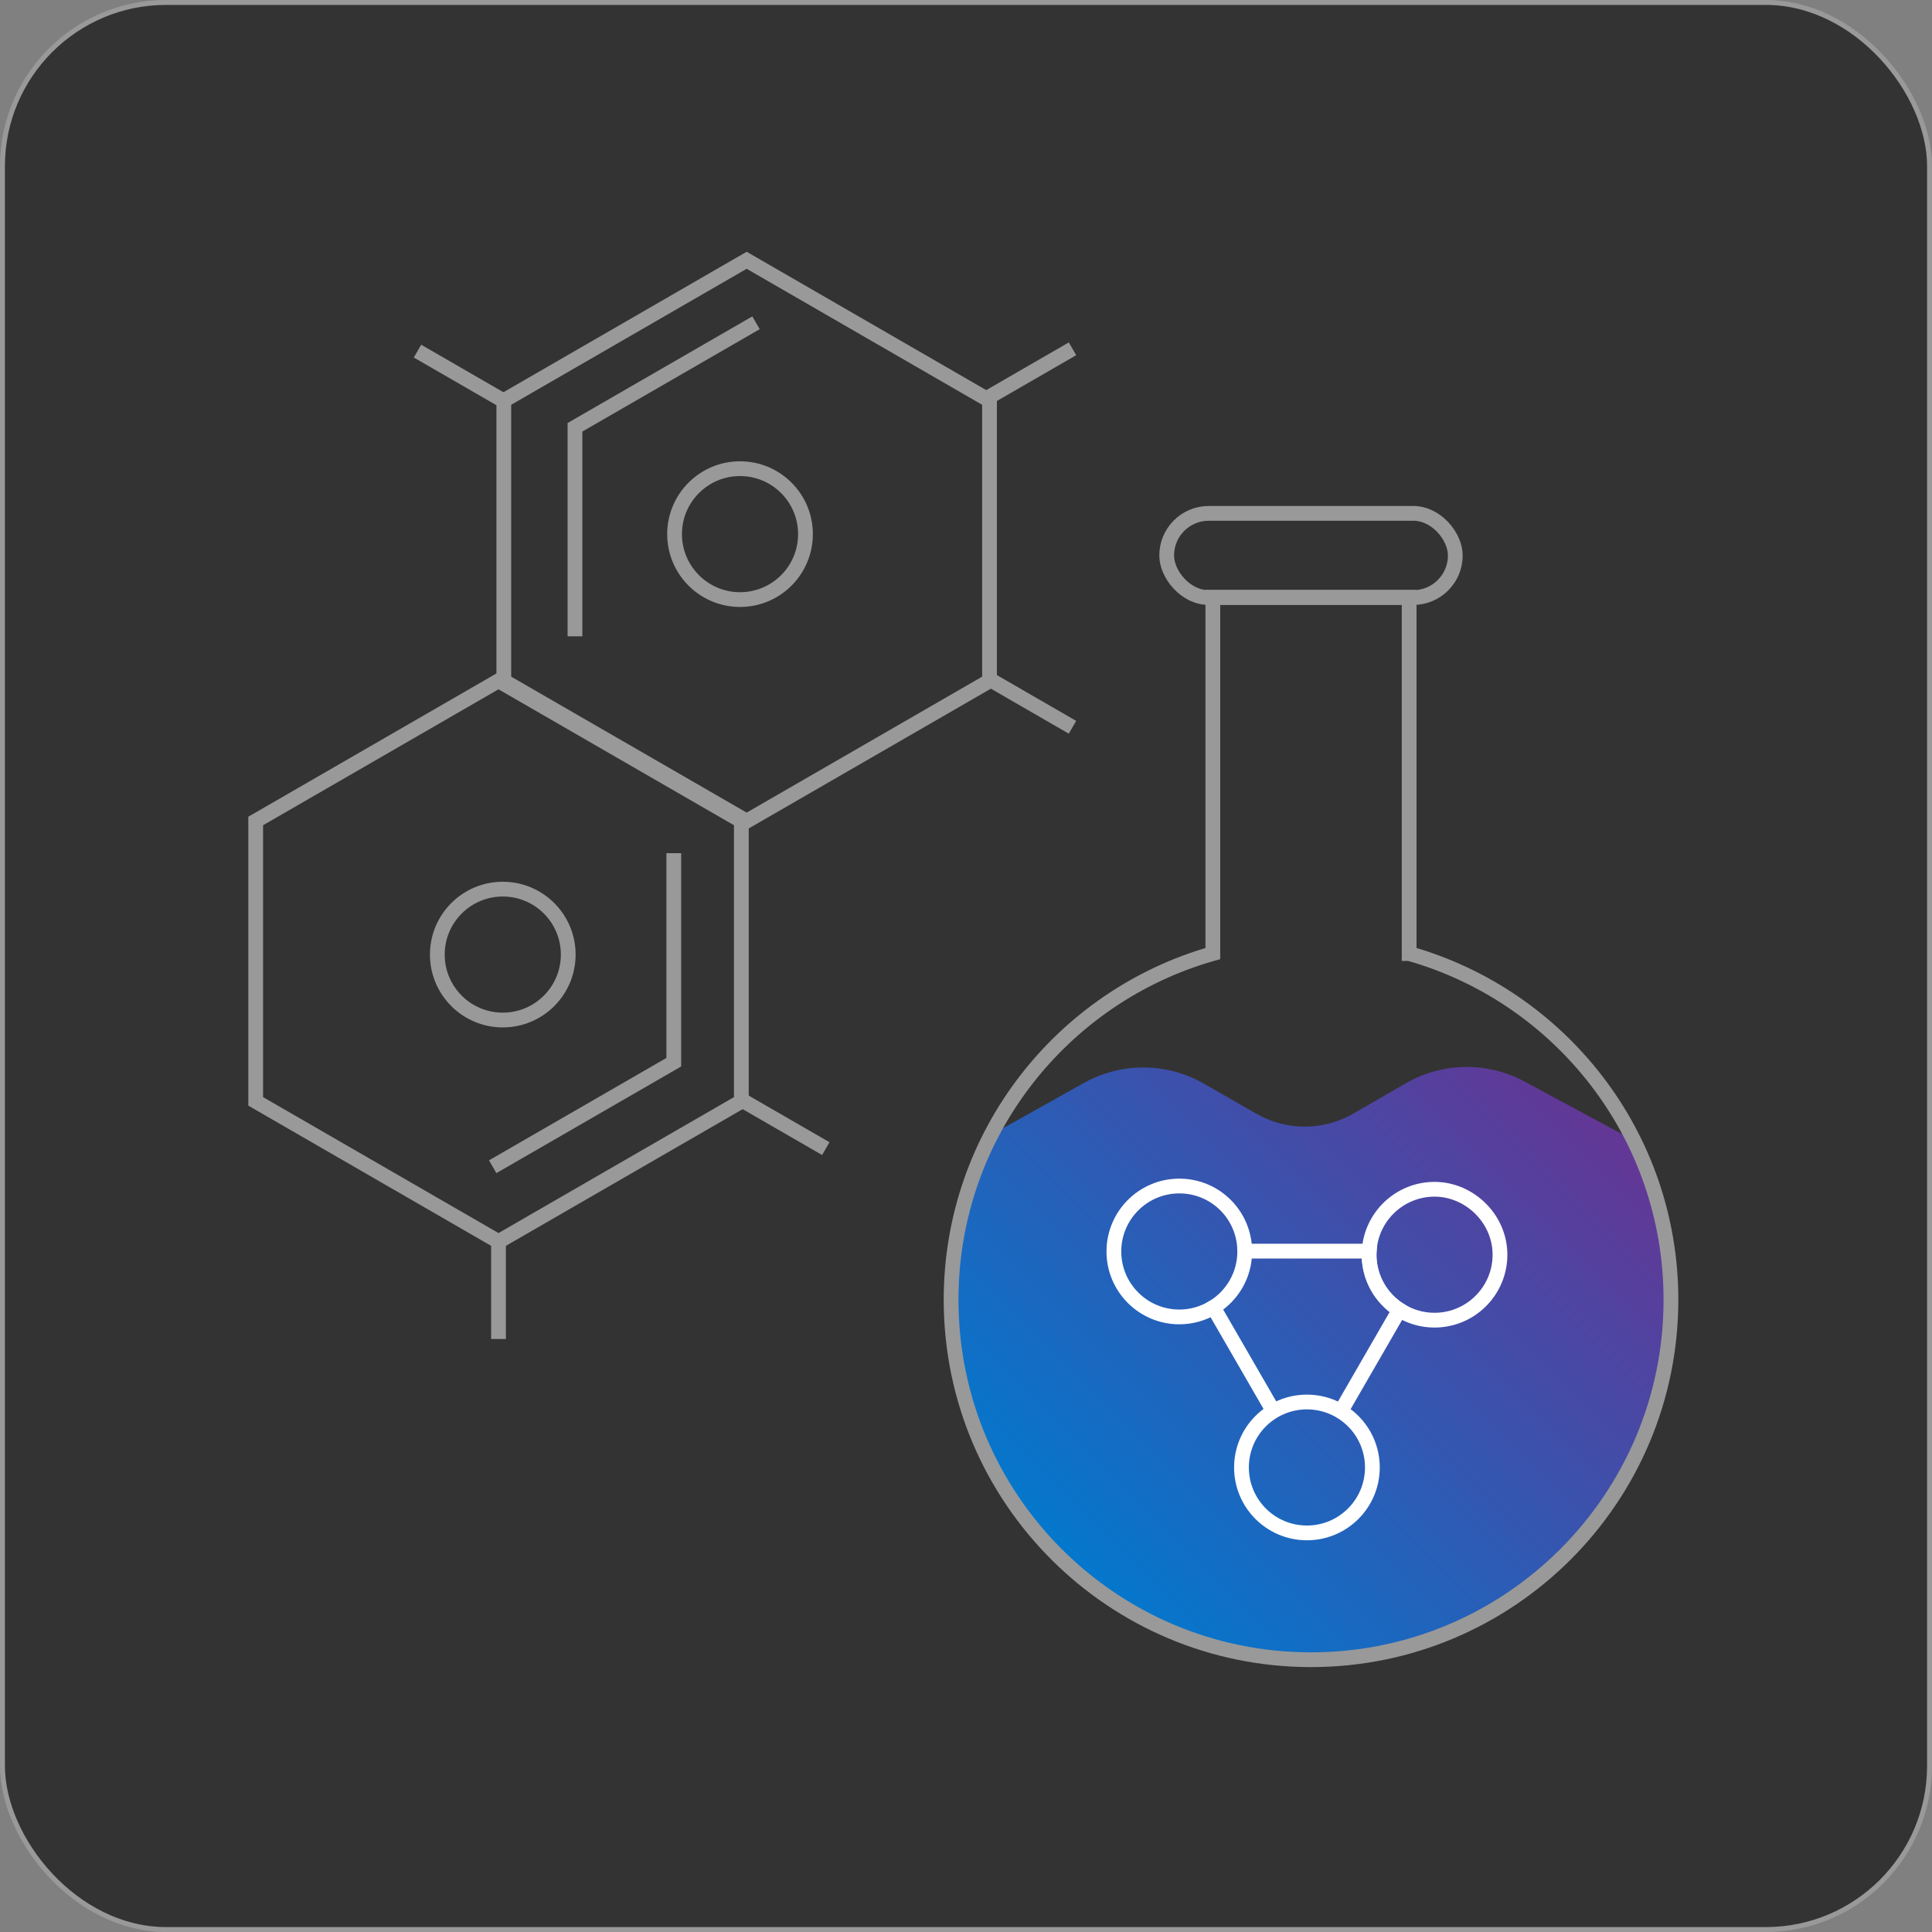 <?xml version="1.0" encoding="UTF-8"?>
<svg id="Layer_2" xmlns="http://www.w3.org/2000/svg" xmlns:xlink="http://www.w3.org/1999/xlink" viewBox="0 0 392.6 392.6">
  <rect x="0" y="0" width="392.6" height="392.6" fill="#808080" stroke="none"/>
  <defs>
    <style>
      .cls-1 {
        stroke: #fff;
      }

      .cls-1, .cls-2 {
        fill: none;
        stroke-width: 3px;
      }

      .cls-1, .cls-2, .cls-3 {
        stroke-miterlimit: 10;
      }

      .cls-2, .cls-3 {
        stroke: #999;
      }

      .cls-4 {
        fill: url(#linear-gradient);
      }

      .cls-3 {
        fill: #333;
      }
    </style>
    <linearGradient id="linear-gradient" x1="215.65" y1="316.8" x2="316.3" y2="216.15" gradientUnits="userSpaceOnUse">
      <stop offset="0" stop-color="#0378cd"/>
      <stop offset="1" stop-color="#643695"/>
    </linearGradient>
  </defs>
  <g id="Layer_2-2" data-name="Layer_2">
    <g>
      <rect class="cls-3" x=".5" y=".5" width="391.6" height="391.6" rx="33.27" ry="33.27"/>
      <path class="cls-4" d="M339.19,263.76c0,40.39-32.75,73.14-73.14,73.14s-73.14-32.75-73.14-73.14c0-11.76,2.77-22.86,7.7-32.7l19.63-10.98c7.59-4.25,16.85-4.21,24.39.12l10.69,6.13c6.1,3.49,13.59,3.48,19.68-.03l10.68-6.17c7.43-4.29,16.55-4.43,24.1-.36l21.97,11.83c4.76,9.71,7.44,20.62,7.44,32.16Z"/>
      <g>
        <path class="cls-1" d="M272.45,286.81h.01s11.91-20.63,11.91-20.63c-3.71-2.36-6.16-6.5-6.16-11.21,0-.25,0-.49.02-.73h-25.29v.07c0,4.8-2.55,9.02-6.37,11.35l12.19,21.11"/>
        <circle class="cls-1" cx="265.58" cy="298.2" r="13.3"/>
        <path class="cls-1" d="M246.57,265.66c-2.02,1.24-4.38,1.95-6.92,1.95-7.35,0-13.3-5.96-13.3-13.3s5.95-13.3,13.3-13.3,13.25,5.92,13.29,13.23"/>
        <path class="cls-1" d="M284.37,266.18c-3.71-2.36-6.16-6.5-6.16-11.21,0-.25,0-.49.02-.73"/>
        <path class="cls-1" d="M278.23,254.24c.38-7,6.19-12.57,13.28-12.57s13.3,5.96,13.3,13.3-5.96,13.3-13.3,13.3c-2.63,0-5.08-.76-7.14-2.09"/>
      </g>
      <polygon class="cls-2" points="51.96 166.83 51.96 223.81 101.3 252.3 150.65 223.81 150.65 166.83 101.3 138.34 51.96 166.83"/>
      <polygon class="cls-2" points="102.38 81.39 102.38 138.37 151.73 166.86 201.08 138.37 201.08 81.39 151.73 52.89 102.38 81.39"/>
      <circle class="cls-2" cx="150.38" cy="108.54" r="13.3"/>
      <circle class="cls-2" cx="102.17" cy="193.98" r="13.3"/>
      <path class="cls-2" d="M286.35,193.77v-72.41h-39.89v72.41c-30.69,8.69-53.19,36.89-53.19,70.36,0,40.39,32.75,73.14,73.14,73.14s73.14-32.75,73.14-73.14c0-33.48-22.5-61.68-53.19-70.36Z"/>
      <rect class="cls-2" x="237.08" y="104.32" width="58.65" height="17.11" rx="8.55" ry="8.55"/>
      <polyline class="cls-2" points="153.63 65.59 116.84 86.83 116.84 129.31"/>
      <polyline class="cls-2" points="100.12 237.09 136.92 215.85 136.92 173.37"/>
      <line class="cls-2" x1="101.3" y1="252.3" x2="101.3" y2="272.1"/>
      <line class="cls-2" x1="150.66" y1="223.51" x2="167.81" y2="233.41"/>
      <line class="cls-2" x1="200.8" y1="137.89" x2="217.94" y2="147.79"/>
      <line class="cls-2" x1="84.84" y1="71.35" x2="101.98" y2="81.25"/>
      <line class="cls-2" x1="200.8" y1="80.78" x2="217.94" y2="70.88"/>
    </g>
  </g>
</svg>